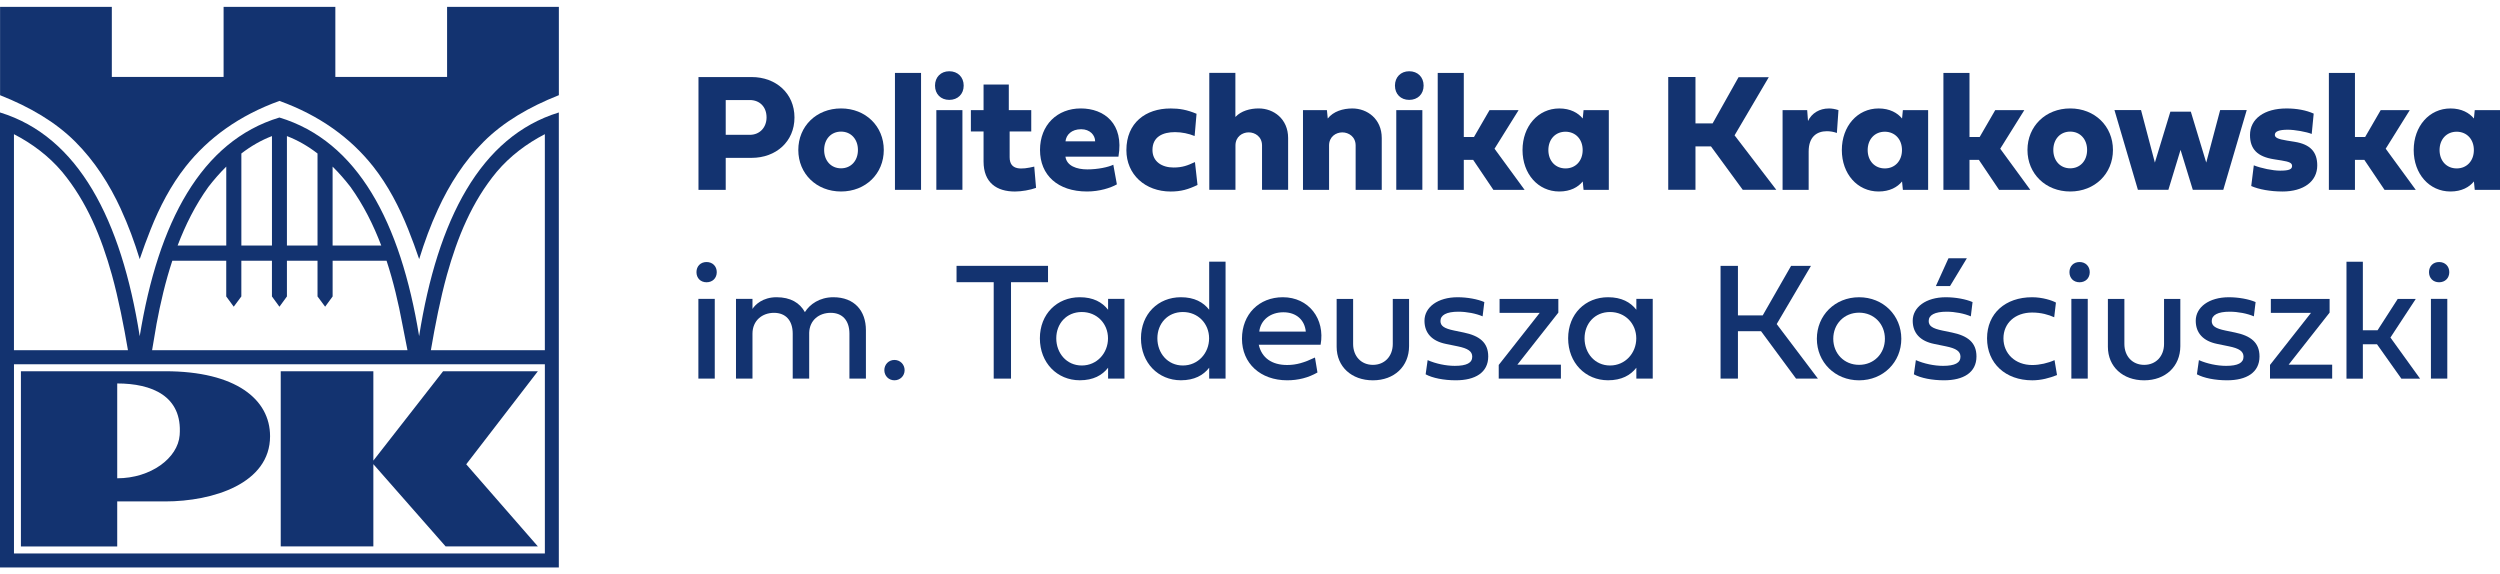 <?xml version="1.0" encoding="UTF-8"?>
<svg xmlns="http://www.w3.org/2000/svg" width="222" height="51" viewBox="0 0 222 51" fill="none">
  <path fill-rule="evenodd" clip-rule="evenodd" d="M14.662 32.967H1.857V48.524H10.409V44.527H14.662C18.924 44.527 23.982 42.936 23.982 38.735C23.982 35.461 20.943 32.966 14.662 32.966V32.967ZM15.955 38.631C15.801 40.684 13.382 42.472 10.409 42.472V34.051C13.483 34.051 16.214 35.164 15.955 38.631Z" fill="#133370"></path>
  <path fill-rule="evenodd" clip-rule="evenodd" d="M24.929 32.966V48.522H33.154V41.218L39.571 48.522H47.763L41.401 41.229L47.763 32.966H39.347L33.154 40.902V32.966H24.929Z" fill="#133370"></path>
  <path d="M10.744 18.596C11.406 20.038 11.924 21.441 12.407 23.01C12.703 22.123 13.024 21.266 13.372 20.386C14.17 18.378 15.178 16.45 16.479 14.799C18.491 12.246 21.255 10.245 24.811 8.962C24.811 8.962 24.812 8.962 24.814 8.962C24.814 8.962 24.816 8.962 24.817 8.962C28.373 10.245 31.137 12.248 33.149 14.799C34.45 16.452 35.458 18.378 36.256 20.386C36.606 21.266 36.925 22.123 37.222 23.01C37.708 21.441 38.224 20.038 38.886 18.596C39.919 16.348 41.235 14.299 42.947 12.588C44.706 10.829 46.979 9.501 49.627 8.452V0.609H39.701V6.83H29.779V0.609H19.855V6.83H9.93V0.609H0.006V8.454C2.654 9.501 4.927 10.829 6.686 12.588C8.398 14.299 9.715 16.348 10.748 18.596H10.744Z" fill="#133370"></path>
  <path d="M37.219 29.854C35.568 19.729 31.758 12.536 24.812 10.435C17.867 12.534 14.056 19.729 12.407 29.854C10.768 19.487 6.957 12.119 0 9.986V50.391H49.624V9.987C42.666 12.121 38.855 19.488 37.217 29.855L37.219 29.854ZM29.535 14.806V14.794C30.108 15.36 30.647 15.981 31.128 16.605C32.285 18.219 33.157 19.971 33.856 21.805H29.535V14.805V14.806ZM25.479 12.084C26.442 12.453 27.359 12.983 28.196 13.63V21.805H25.479V12.084ZM21.433 13.63C22.27 12.983 23.187 12.453 24.15 12.084V21.805H21.433V13.63ZM18.499 16.605C18.98 15.981 19.52 15.36 20.092 14.794V21.805H15.771C16.47 19.971 17.342 18.219 18.499 16.605ZM13.891 28.816C14.247 26.901 14.693 25 15.301 23.154H20.09V26.325L20.756 27.235L21.431 26.325V23.154H24.148V26.325L24.814 27.237L25.479 26.325V23.154H28.196V26.325L28.872 27.235L29.537 26.325V23.154H34.327C34.934 25 35.38 26.901 35.736 28.816L36.184 31.097H13.506L13.893 28.816H13.891ZM1.241 11.916C2.869 12.757 4.333 13.86 5.513 15.254C7.726 17.918 9.009 21.088 9.937 24.409C10.521 26.519 10.996 28.939 11.362 31.095H1.239V11.914L1.241 11.916ZM48.384 49.146H1.241V32.344H48.384V49.146ZM48.384 31.097H38.262C38.63 28.94 39.102 26.52 39.687 24.411C40.615 21.09 41.898 17.918 44.111 15.256C45.291 13.862 46.756 12.755 48.382 11.914V31.099L48.384 31.097Z" fill="#133370"></path>
  <path d="M66.746 14.018H64.444V16.858H62.025V6.842H66.746C68.901 6.842 70.549 8.287 70.549 10.433C70.549 12.579 68.901 14.018 66.746 14.018ZM64.444 8.884V11.973H66.577C67.496 11.973 68.07 11.287 68.07 10.425C68.07 9.495 67.466 8.883 66.577 8.883H64.444V8.884Z" fill="#133370"></path>
  <path d="M78.48 13.317C78.48 15.426 76.869 17.005 74.684 17.005C72.499 17.005 70.889 15.426 70.889 13.317C70.889 11.208 72.499 9.629 74.684 9.629C76.869 9.629 78.48 11.208 78.48 13.317ZM73.184 13.317C73.184 14.276 73.802 14.947 74.684 14.947C75.567 14.947 76.185 14.276 76.185 13.317C76.185 12.358 75.567 11.687 74.684 11.687C73.802 11.687 73.184 12.358 73.184 13.317Z" fill="#133370"></path>
  <path d="M81.789 16.858H79.472V6.475H81.789V16.858Z" fill="#133370"></path>
  <path d="M83.029 7.602C83.029 6.851 83.544 6.327 84.295 6.327C85.046 6.327 85.575 6.843 85.575 7.602C85.575 8.361 85.046 8.87 84.295 8.87C83.544 8.87 83.029 8.354 83.029 7.602ZM85.463 16.857H83.147V9.778H85.463V16.857Z" fill="#133370"></path>
  <path d="M89.656 11.673V13.96C89.656 15.161 90.722 15.059 91.841 14.794L92.002 16.682C91.487 16.873 90.715 17.007 90.127 17.007C88.509 17.007 87.34 16.225 87.34 14.337V11.675H86.214V9.78H87.34V7.509H89.582V9.78H91.575V11.675H89.656V11.673Z" fill="#133370"></path>
  <path d="M99.177 16.371C98.625 16.689 97.617 17.005 96.537 17.005C93.918 17.005 92.353 15.546 92.353 13.317C92.353 11.088 93.89 9.629 95.971 9.629C98.053 9.629 99.832 10.978 99.317 13.914H94.611C94.728 14.732 95.604 15.042 96.553 15.042C97.501 15.042 98.413 14.843 98.862 14.629L99.178 16.369L99.177 16.371ZM97.249 12.551C97.249 11.998 96.785 11.475 96.006 11.475C95.154 11.475 94.676 11.968 94.616 12.551H97.249Z" fill="#133370"></path>
  <path d="M103.93 9.631C104.739 9.631 105.387 9.742 106.253 10.103L106.083 12.079C105.569 11.865 104.937 11.733 104.34 11.733C103.281 11.733 102.339 12.125 102.339 13.319C102.339 14.345 103.17 14.875 104.214 14.875C104.979 14.875 105.45 14.705 106.111 14.388L106.339 16.424C105.523 16.816 104.882 17.007 103.956 17.007C101.698 17.007 100.023 15.502 100.023 13.335C100.023 10.901 101.743 9.633 103.928 9.633L103.93 9.631Z" fill="#133370"></path>
  <path d="M109.7 10.389C110.208 9.85 111.002 9.629 111.774 9.629C113.105 9.629 114.385 10.565 114.385 12.255V16.856H112.068V12.918C112.068 12.13 111.443 11.754 110.885 11.754C110.327 11.754 109.709 12.13 109.709 12.918V16.856H107.385V6.473H109.702V10.389H109.7Z" fill="#133370"></path>
  <path d="M120.381 16.858V12.92C120.381 12.132 119.756 11.756 119.197 11.756C118.639 11.756 118.021 12.132 118.021 12.92V16.858H115.705V9.778H117.83L117.904 10.523C118.404 9.889 119.257 9.631 120.089 9.631C121.419 9.631 122.699 10.567 122.699 12.256V16.858H120.383H120.381Z" fill="#133370"></path>
  <path d="M123.872 7.602C123.872 6.851 124.387 6.327 125.138 6.327C125.889 6.327 126.417 6.843 126.417 7.602C126.417 8.361 125.889 8.87 125.138 8.87C124.387 8.87 123.872 8.354 123.872 7.602ZM126.305 16.857H123.989V9.778H126.305V16.857Z" fill="#133370"></path>
  <path d="M129.983 12.167H130.888L132.271 9.777H134.853L132.714 13.206L135.384 16.858H132.611L130.816 14.195H129.985V16.858H127.669V6.475H129.985V12.168L129.983 12.167Z" fill="#133370"></path>
  <path d="M140.62 16.858L140.547 16.113C140.142 16.615 139.458 17.005 138.465 17.005C136.583 17.005 135.2 15.442 135.2 13.326C135.2 11.21 136.583 9.631 138.465 9.631C139.458 9.631 140.142 10.03 140.547 10.523L140.62 9.778H142.863V16.858H140.62ZM137.495 13.326C137.495 14.285 138.12 14.956 139.018 14.956C139.916 14.956 140.541 14.285 140.541 13.326C140.541 12.367 139.916 11.703 139.018 11.696C138.122 11.696 137.495 12.367 137.495 13.326Z" fill="#133370"></path>
  <path d="M152.081 10.957L154.383 6.856H157.067L154.03 12.018L157.736 16.856H154.758L151.934 12.999H150.558V16.856H148.139V6.84H150.558V10.955H152.081V10.957Z" fill="#133370"></path>
  <path d="M162.394 9.631C162.675 9.631 162.96 9.682 163.256 9.778L163.116 11.807C162.822 11.703 162.521 11.652 162.226 11.652C161.351 11.652 160.609 12.132 160.609 13.452V16.859H158.293V9.78H160.478L160.551 10.746C160.882 10.045 161.58 9.633 162.396 9.633L162.394 9.631Z" fill="#133370"></path>
  <path d="M168.975 16.858L168.902 16.113C168.497 16.615 167.813 17.005 166.82 17.005C164.938 17.005 163.555 15.442 163.555 13.326C163.555 11.21 164.938 9.631 166.82 9.631C167.813 9.631 168.497 10.03 168.902 10.523L168.975 9.778H171.218V16.858H168.975ZM165.85 13.326C165.85 14.285 166.475 14.956 167.373 14.956C168.271 14.956 168.896 14.285 168.896 13.326C168.896 12.367 168.271 11.703 167.373 11.696C166.477 11.696 165.85 12.367 165.85 13.326Z" fill="#133370"></path>
  <path d="M174.889 12.167H175.794L177.177 9.777H179.76L177.62 13.206L180.29 16.858H177.517L175.723 14.195H174.891V16.858H172.575V6.475H174.891V12.168L174.889 12.167Z" fill="#133370"></path>
  <path d="M187.63 13.317C187.63 15.426 186.019 17.005 183.834 17.005C181.65 17.005 180.039 15.426 180.039 13.317C180.039 11.208 181.65 9.629 183.834 9.629C186.019 9.629 187.63 11.208 187.63 13.317ZM182.334 13.317C182.334 14.276 182.952 14.947 183.834 14.947C184.717 14.947 185.335 14.276 185.335 13.317C185.335 12.358 184.717 11.687 183.834 11.687C182.952 11.687 182.334 12.358 182.334 13.317Z" fill="#133370"></path>
  <path d="M194.546 9.917L195.914 14.437L197.15 9.776H199.509L197.428 16.856H194.721L193.633 13.308L192.552 16.856H189.846L187.764 9.776H190.124L191.353 14.437L192.729 9.917H194.546Z" fill="#133370"></path>
  <path d="M202.668 17.005C201.624 17.005 200.586 16.821 199.91 16.519L200.138 14.682C200.814 14.947 201.822 15.154 202.47 15.154C203.242 15.154 203.536 15.043 203.536 14.741C203.536 14.476 203.322 14.366 202.587 14.248L201.932 14.144C200.462 13.916 199.8 13.245 199.8 11.991C199.8 10.553 201.066 9.631 203.044 9.631C203.949 9.631 204.779 9.785 205.456 10.088L205.28 11.895C204.831 11.71 203.779 11.519 203.168 11.519C202.381 11.519 202.006 11.666 202.006 11.975C202.006 12.226 202.293 12.358 203.095 12.485L203.779 12.595C205.14 12.817 205.772 13.48 205.772 14.691C205.772 16.106 204.572 17.007 202.668 17.007V17.005Z" fill="#133370"></path>
  <path d="M209.119 12.167H210.024L211.407 9.777H213.989L211.85 13.206L214.519 16.858H211.746L209.952 14.195H209.12V16.858H206.804V6.475H209.12V12.168L209.119 12.167Z" fill="#133370"></path>
  <path d="M219.757 16.858L219.684 16.113C219.279 16.615 218.595 17.005 217.602 17.005C215.72 17.005 214.337 15.442 214.337 13.326C214.337 11.21 215.72 9.631 217.602 9.631C218.595 9.631 219.279 10.03 219.684 10.523L219.757 9.778H222V16.858H219.757ZM216.633 13.326C216.633 14.285 217.257 14.956 218.156 14.956C219.054 14.956 219.679 14.285 219.679 13.326C219.679 12.367 219.054 11.703 218.156 11.696C217.259 11.696 216.633 12.367 216.633 13.326Z" fill="#133370"></path>
  <path d="M61.846 24.167C61.846 23.637 62.214 23.268 62.743 23.268C63.271 23.268 63.648 23.637 63.648 24.167C63.648 24.697 63.273 25.066 62.743 25.066C62.212 25.066 61.846 24.697 61.846 24.167ZM62.016 33.621V26.541H63.471V33.621H62.016Z" fill="#133370"></path>
  <path d="M71.476 27.715C71.903 27.021 72.784 26.394 73.997 26.394C75.879 26.394 76.893 27.604 76.893 29.321V33.621H75.429V29.631C75.429 28.457 74.804 27.779 73.768 27.779C72.731 27.779 71.893 28.429 71.856 29.543V33.621H70.393V29.631C70.393 28.457 69.768 27.779 68.731 27.779C67.695 27.779 66.82 28.457 66.82 29.631V33.621H65.356V26.541H66.82V27.433C67.047 27.072 67.716 26.394 68.959 26.394C70.202 26.394 71.025 26.896 71.473 27.715H71.476Z" fill="#133370"></path>
  <path d="M79.425 31.963C79.94 31.963 80.33 32.368 80.33 32.871C80.33 33.373 79.94 33.77 79.425 33.77C78.91 33.77 78.529 33.371 78.529 32.871C78.529 32.37 78.91 31.963 79.425 31.963Z" fill="#133370"></path>
  <path d="M88.241 25.059H84.941V23.607H93.064V25.059H89.778V33.621H88.241V25.059Z" fill="#133370"></path>
  <path d="M92.341 30.045C92.341 27.869 93.878 26.394 95.884 26.394C97.082 26.394 97.876 26.836 98.398 27.507V26.541H99.853V33.621H98.398V32.655C97.876 33.326 97.082 33.768 95.884 33.768C93.878 33.768 92.341 32.219 92.341 30.043V30.045ZM96.061 27.707C94.701 27.707 93.797 28.74 93.797 30.045C93.797 31.35 94.703 32.456 96.061 32.456C97.419 32.456 98.391 31.35 98.391 30.045C98.391 28.74 97.414 27.707 96.061 27.707Z" fill="#133370"></path>
  <path d="M101.318 30.045C101.318 27.869 102.855 26.394 104.861 26.394C106.059 26.394 106.854 26.836 107.375 27.507V23.238H108.83V33.62H107.375V32.655C106.854 33.325 106.059 33.768 104.861 33.768C102.855 33.768 101.318 32.219 101.318 30.043V30.045ZM105.038 27.707C103.678 27.707 102.775 28.74 102.775 30.045C102.775 31.35 103.68 32.456 105.038 32.456C106.397 32.456 107.368 31.35 107.368 30.045C107.368 28.74 106.391 27.707 105.038 27.707Z" fill="#133370"></path>
  <path d="M116.992 33.076C116.176 33.542 115.287 33.77 114.301 33.77C111.927 33.77 110.287 32.265 110.287 30.082C110.287 27.899 111.808 26.394 113.918 26.394C116.211 26.394 117.688 28.312 117.27 30.612H111.778C112.036 31.77 112.932 32.412 114.299 32.412C115.122 32.412 115.828 32.198 116.769 31.748L116.99 33.076H116.992ZM115.955 29.448C115.859 28.422 115.124 27.73 113.963 27.73C112.802 27.73 111.934 28.424 111.824 29.448H115.955Z" fill="#133370"></path>
  <path d="M123.678 26.543H125.125V30.747C125.118 32.539 123.809 33.772 121.913 33.772C120.017 33.772 118.694 32.562 118.694 30.793V26.545H120.157V30.542C120.157 31.633 120.87 32.4 121.915 32.4C122.96 32.4 123.679 31.633 123.679 30.542V26.545L123.678 26.543Z" fill="#133370"></path>
  <path d="M129.956 29.522C131.39 29.817 132.155 30.421 132.155 31.654C132.155 33.085 130.995 33.77 129.281 33.77C128.208 33.77 127.208 33.571 126.597 33.239L126.774 31.979C127.495 32.296 128.398 32.488 129.184 32.488C130.244 32.488 130.735 32.223 130.735 31.676C130.735 31.197 130.354 30.939 129.442 30.754L128.398 30.54C127.155 30.289 126.494 29.574 126.494 28.482C126.494 27.281 127.67 26.395 129.435 26.395C130.303 26.395 131.22 26.566 131.809 26.824L131.655 28.092C131.08 27.841 130.244 27.679 129.508 27.679C128.442 27.679 127.913 27.981 127.913 28.505C127.913 28.947 128.244 29.169 129.134 29.353L129.956 29.523V29.522Z" fill="#133370"></path>
  <path d="M133.089 32.405L136.728 27.781H133.162V26.543H138.381V27.76L134.741 32.384H138.608V33.622H133.087V32.405H133.089Z" fill="#133370"></path>
  <path d="M139.251 30.045C139.251 27.869 140.788 26.394 142.794 26.394C143.992 26.394 144.787 26.836 145.308 27.507V26.541H146.763V33.621H145.308V32.655C144.787 33.326 143.992 33.768 142.794 33.768C140.788 33.768 139.251 32.219 139.251 30.043V30.045ZM142.971 27.707C141.611 27.707 140.708 28.74 140.708 30.045C140.708 31.35 141.613 32.456 142.971 32.456C144.33 32.456 145.301 31.35 145.301 30.045C145.301 28.74 144.324 27.707 142.971 27.707Z" fill="#133370"></path>
  <path d="M156.528 28.009L159.049 23.607H160.814L157.771 28.777L161.432 33.622H159.49L156.381 29.411H154.329V33.622H152.785V23.607H154.329V28.009H156.528Z" fill="#133370"></path>
  <path d="M165.087 26.395C167.233 26.395 168.837 28.011 168.837 30.084C168.837 32.156 167.235 33.772 165.087 33.772C162.939 33.772 161.337 32.156 161.337 30.084C161.337 28.011 162.939 26.395 165.087 26.395ZM165.087 32.398C166.417 32.398 167.38 31.388 167.38 30.082C167.38 28.775 166.417 27.765 165.087 27.765C163.756 27.765 162.794 28.775 162.794 30.082C162.794 31.388 163.756 32.398 165.087 32.398Z" fill="#133370"></path>
  <path d="M173.311 29.522C174.745 29.817 175.51 30.421 175.51 31.654C175.51 33.085 174.349 33.77 172.636 33.77C171.562 33.77 170.563 33.571 169.952 33.239L170.129 31.979C170.85 32.296 171.753 32.488 172.539 32.488C173.598 32.488 174.09 32.223 174.09 31.677C174.09 31.197 173.709 30.939 172.797 30.754L171.753 30.54C170.51 30.289 169.849 29.574 169.849 28.482C169.849 27.281 171.025 26.395 172.79 26.395C173.658 26.395 174.575 26.566 175.163 26.824L175.009 28.092C174.435 27.841 173.598 27.679 172.863 27.679C171.797 27.679 171.268 27.981 171.268 28.505C171.268 28.947 171.599 29.169 172.488 29.353L173.311 29.523V29.522ZM173.164 25.4H171.907L173.024 22.936H174.656L173.164 25.4Z" fill="#133370"></path>
  <path d="M180.45 26.395C181.383 26.395 182.236 26.683 182.567 26.868L182.413 28.173C181.912 27.945 181.259 27.753 180.45 27.753C178.943 27.753 177.906 28.698 177.906 30.047C177.906 31.395 178.943 32.414 180.464 32.414C181.126 32.414 181.882 32.237 182.442 31.979L182.663 33.306C181.987 33.571 181.259 33.772 180.464 33.772C178.082 33.772 176.45 32.26 176.45 30.047C176.45 27.834 178.075 26.395 180.448 26.395H180.45Z" fill="#133370"></path>
  <path d="M183.767 24.167C183.767 23.637 184.135 23.268 184.664 23.268C185.192 23.268 185.569 23.637 185.569 24.167C185.569 24.697 185.194 25.066 184.664 25.066C184.133 25.066 183.767 24.697 183.767 24.167ZM183.937 33.621V26.541H185.392V33.621H183.937Z" fill="#133370"></path>
  <path d="M192.165 26.543H193.613V30.747C193.606 32.539 192.297 33.772 190.401 33.772C188.505 33.772 187.181 32.562 187.181 30.793V26.545H188.645V30.542C188.645 31.633 189.357 32.4 190.403 32.4C191.448 32.4 192.167 31.633 192.167 30.542V26.545L192.165 26.543Z" fill="#133370"></path>
  <path d="M198.445 29.522C199.879 29.817 200.644 30.421 200.644 31.654C200.644 33.085 199.483 33.77 197.769 33.77C196.696 33.77 195.697 33.571 195.086 33.239L195.263 31.979C195.984 32.296 196.887 32.488 197.673 32.488C198.732 32.488 199.224 32.223 199.224 31.676C199.224 31.197 198.843 30.939 197.93 30.754L196.887 30.54C195.644 30.289 194.982 29.574 194.982 28.482C194.982 27.281 196.159 26.395 197.924 26.395C198.792 26.395 199.709 26.566 200.297 26.824L200.143 28.092C199.569 27.841 198.732 27.679 197.997 27.679C196.931 27.679 196.402 27.981 196.402 28.505C196.402 28.947 196.733 29.169 197.622 29.353L198.445 29.523V29.522Z" fill="#133370"></path>
  <path d="M201.577 32.405L205.217 27.781H201.651V26.543H206.869V27.76L203.23 32.384H207.097V33.622H201.576V32.405H201.577Z" fill="#133370"></path>
  <path d="M209.824 29.33H211.125L212.919 26.543H214.521L212.271 29.973L214.902 33.624H213.241L211.079 30.572H209.822V33.624H208.367V23.241H209.822V29.334L209.824 29.33Z" fill="#133370"></path>
  <path d="M215.696 24.167C215.696 23.637 216.063 23.268 216.592 23.268C217.121 23.268 217.497 23.637 217.497 24.167C217.497 24.697 217.122 25.066 216.592 25.066C216.062 25.066 215.696 24.697 215.696 24.167ZM215.866 33.621V26.541H217.32V33.621H215.866Z" fill="#133370"></path>
</svg>
